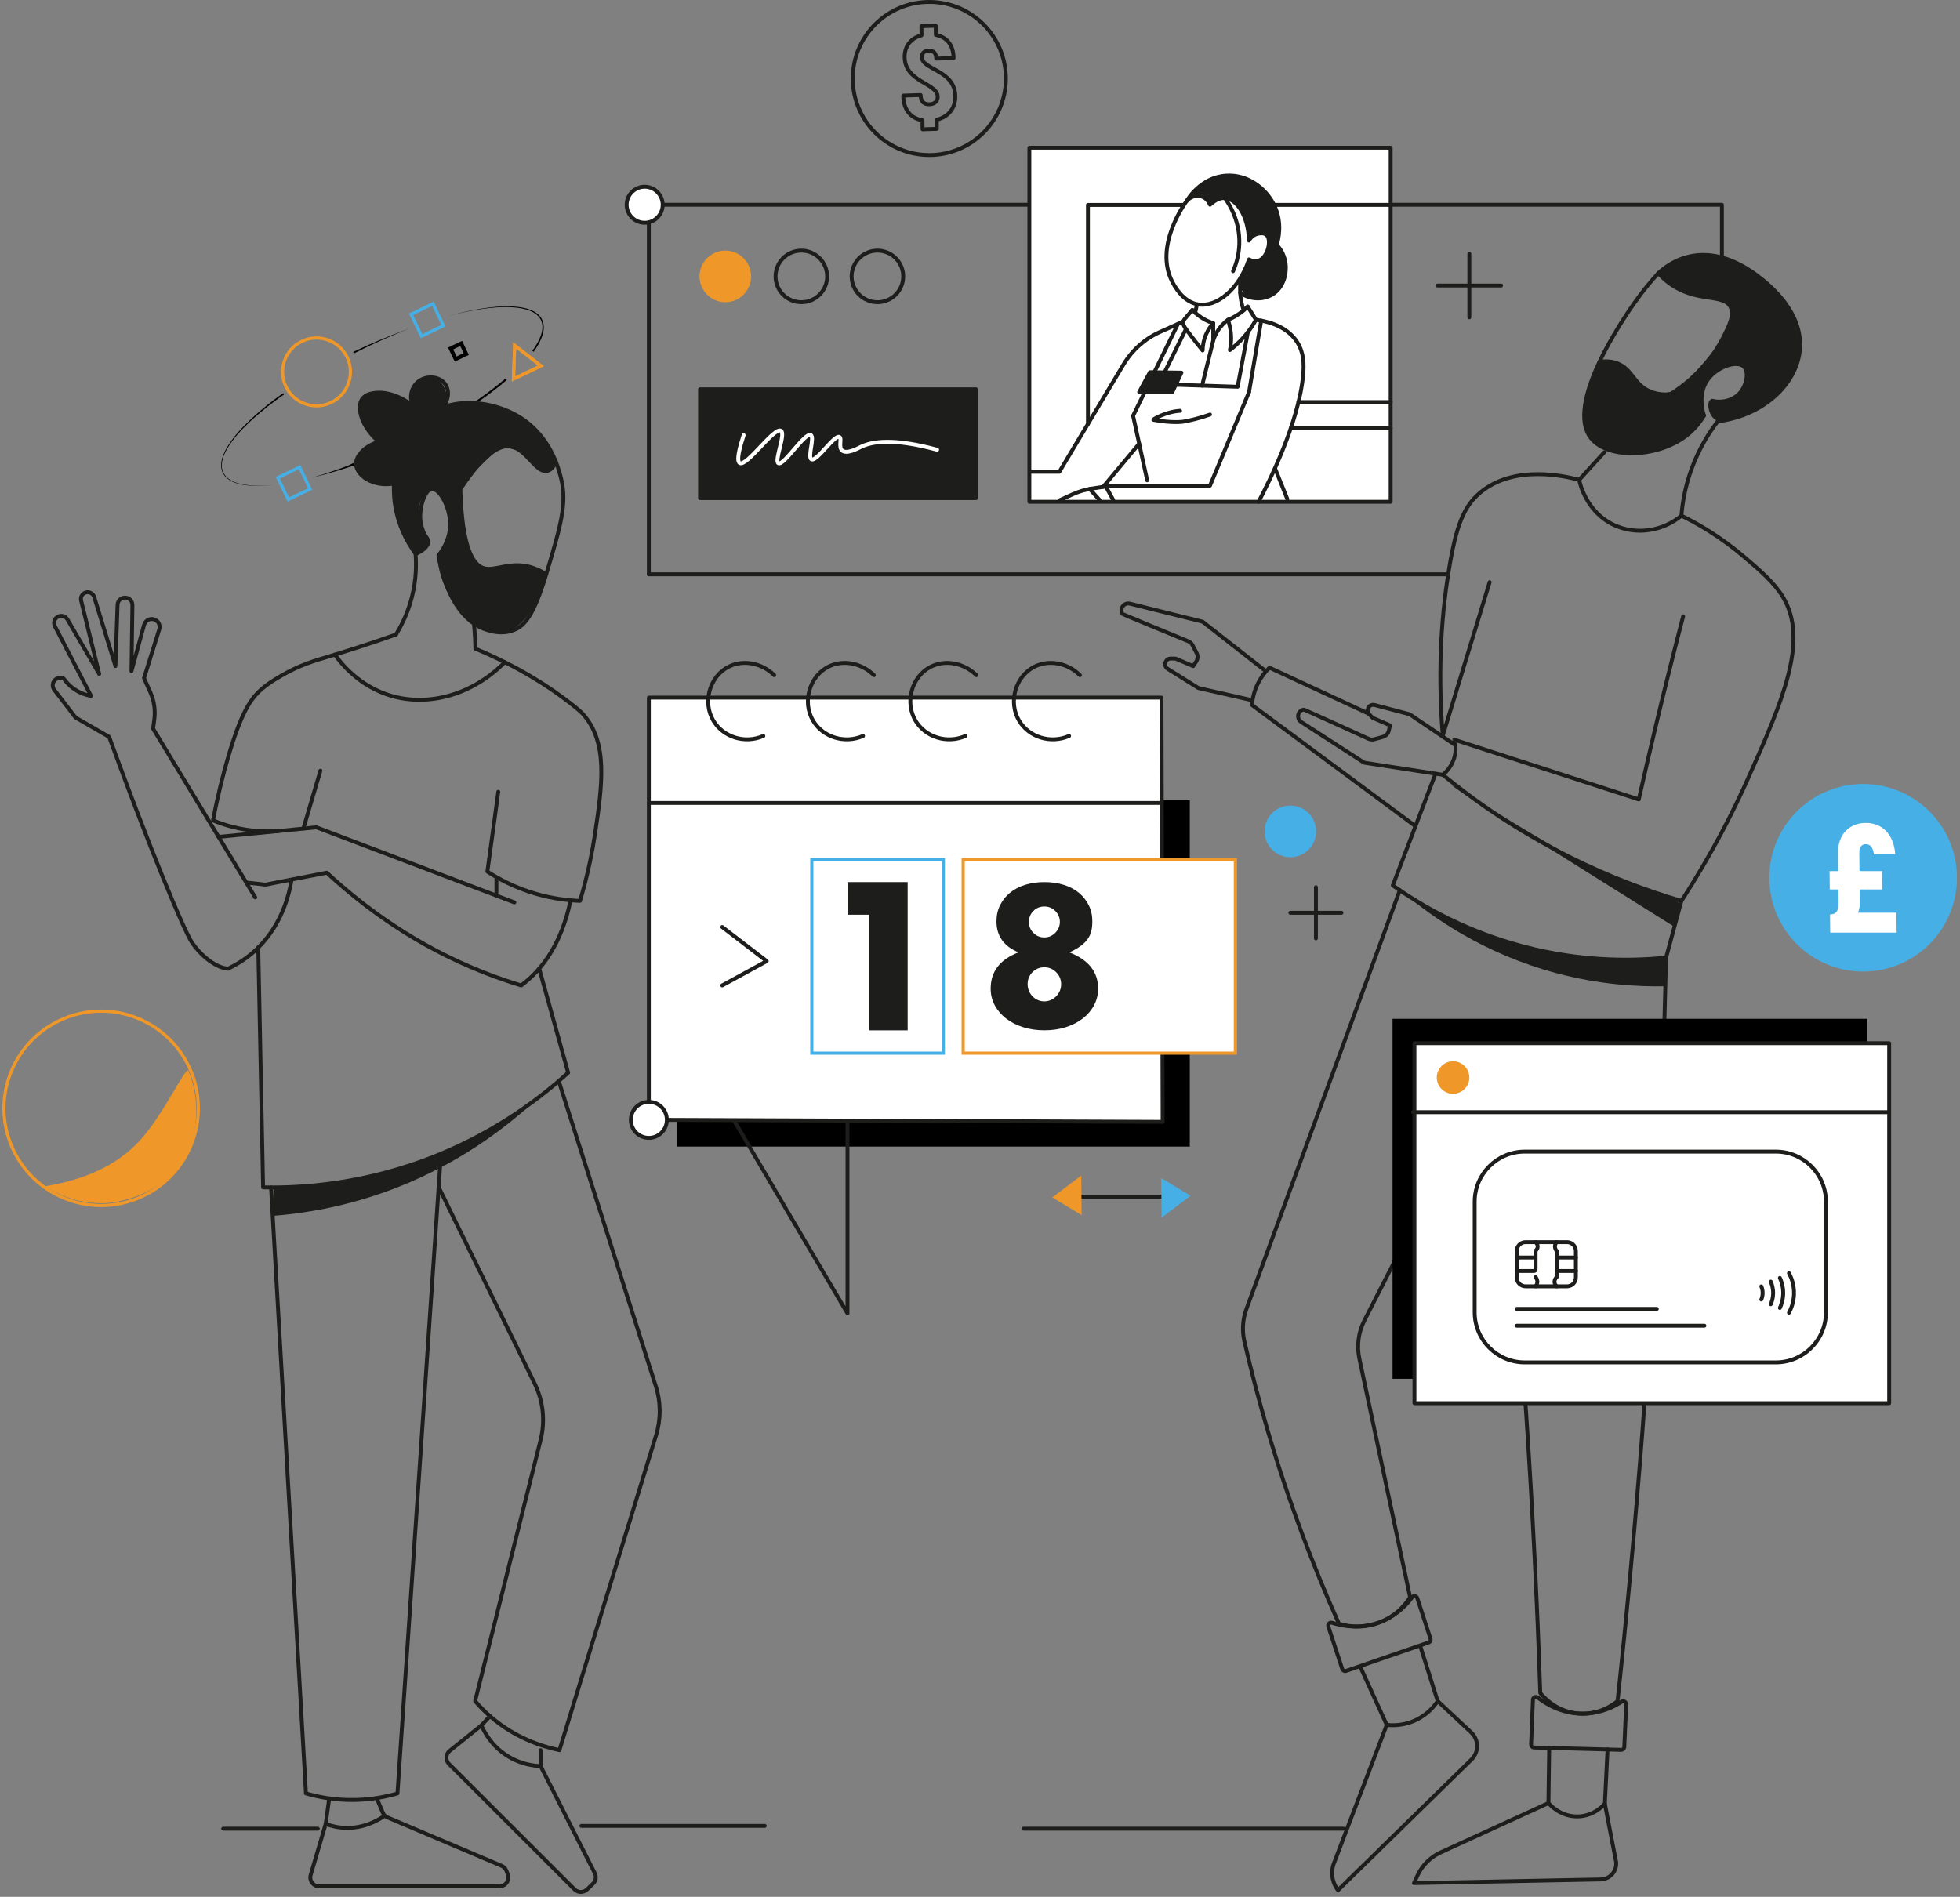 <svg width="530" height="513" viewBox="0 0 530 513" fill="none" xmlns="http://www.w3.org/2000/svg">
<rect x="0" y="0" width="530" height="513" fill="#808080" stroke="none"/>
<g clip-path="url(#clip0)">
<path d="M77.314 104.552C79.511 109.125 84.99 111.048 89.555 108.851C94.119 106.654 96.051 101.175 93.854 96.611C91.666 92.037 86.178 90.114 81.614 92.311C77.049 94.508 75.117 99.987 77.314 104.552Z" stroke="#EF9829" stroke-width="0.855" stroke-miterlimit="10"/>
<path d="M138.851 102.492L146.262 98.936L139.176 93.422L138.851 102.492Z" stroke="#EF9829" stroke-width="0.855" stroke-miterlimit="10"/>
<path d="M138.851 102.492L146.262 98.936L139.176 93.422L138.851 102.492Z" stroke="#EF9829" stroke-width="0.855" stroke-miterlimit="10"/>
<path d="M111.156 84.994L117.071 82.156L119.909 88.071L113.994 90.909L111.156 84.994ZM75.108 129.179L81.024 126.341L83.862 132.256L77.946 135.094L75.108 129.179Z" stroke="#46B0E6" stroke-width="0.855" stroke-miterlimit="10"/>
<path d="M124.704 92.882L121.852 94.251L123.221 97.103L126.072 95.734L124.704 92.882Z" stroke="black" stroke-width="1.051" stroke-miterlimit="10"/>
<path d="M110.523 88.917C105.412 90.738 100.394 92.849 95.487 95.183L95.684 95.585C100.514 93.123 105.463 90.883 110.523 88.917Z" fill="black"/>
<path d="M144.305 95.14C145.177 93.909 145.972 92.619 146.502 91.191C147.024 89.789 147.306 88.156 146.69 86.686C146.101 85.207 144.716 84.267 143.314 83.754C141.895 83.207 140.382 83.011 138.894 82.908C135.894 82.72 132.902 83.028 129.953 83.506C127.004 83.994 124.089 84.669 121.208 85.464C124.098 84.712 127.021 84.062 129.97 83.618C132.919 83.173 135.911 82.908 138.877 83.13C140.356 83.25 141.844 83.464 143.211 84.011C144.57 84.532 145.853 85.447 146.383 86.806C146.93 88.156 146.656 89.695 146.135 91.046C145.605 92.413 144.81 93.679 143.938 94.875L144.305 95.14Z" fill="black"/>
<path d="M136.877 102.56C132.526 106.287 126.935 110.202 120.473 113.955M120.473 113.955C117.02 115.963 113.318 117.921 109.42 119.793C104.249 122.272 99.163 124.392 94.333 126.101L120.473 113.955Z" stroke="black" stroke-width="0.526" stroke-miterlimit="10"/>
<path d="M84.178 129.222C87.632 128.409 91.034 127.426 94.41 126.307L94.256 125.888C90.957 127.144 87.597 128.273 84.178 129.222Z" fill="black"/>
<path d="M76.57 106.313C73.621 108.415 70.775 110.655 68.116 113.117C65.475 115.579 62.945 118.237 61.15 121.409C60.286 122.981 59.602 124.794 59.867 126.631C59.876 126.862 59.944 127.084 60.03 127.298C60.115 127.512 60.167 127.743 60.269 127.939C60.483 128.35 60.756 128.726 61.081 129.042C61.731 129.692 62.543 130.145 63.381 130.478C65.09 131.111 66.911 131.333 68.715 131.384C70.518 131.435 72.331 131.324 74.126 131.119C72.331 131.307 70.518 131.401 68.715 131.324C66.919 131.247 65.107 131.017 63.423 130.367C62.594 130.025 61.799 129.572 61.184 128.931C60.867 128.615 60.62 128.247 60.414 127.854C60.312 127.657 60.269 127.435 60.184 127.23C60.107 127.025 60.038 126.811 60.03 126.589C59.79 124.811 60.474 123.041 61.338 121.503C63.141 118.383 65.68 115.767 68.33 113.348C70.997 110.929 73.861 108.723 76.818 106.663L76.57 106.313Z" fill="black"/>
<path d="M37.403 324.021C50.811 318.467 57.178 303.095 51.624 289.688C46.07 276.28 30.699 269.913 17.291 275.467C3.883 281.02 -2.484 296.392 3.07 309.8C8.624 323.208 23.995 329.575 37.403 324.021Z" stroke="#EF9829" stroke-width="0.855" stroke-miterlimit="10"/>
<path d="M50.959 289.593C56.071 302.321 50.31 312.51 50.31 312.51C43.659 324.255 29.726 325.324 28.905 325.366C20.614 325.862 14.45 322.272 12.211 320.819C25.956 318.571 33.504 313.22 37.932 308.321C44.198 301.38 49.9 289.003 50.883 289.49C50.925 289.516 50.951 289.567 50.959 289.593Z" fill="#EF9829"/>
<path d="M292.46 323.631H314.01" stroke="#1D1E1C" stroke-width="1.051" stroke-miterlimit="10" stroke-linecap="round" stroke-linejoin="round"/>
<path d="M292.383 317.904L284.544 323.845L292.477 328.615L292.383 317.904Z" fill="#EF9829"/>
<path d="M314.104 329.324L321.943 323.383L314.01 318.613L314.104 329.324Z" fill="#46B0E6"/>
<path d="M175.454 155.319V55.375H465.619C465.619 73.796 465.619 55.469 465.619 73.89" stroke="#1D1E1C" stroke-width="1.051" stroke-miterlimit="10" stroke-linecap="round" stroke-linejoin="round"/>
<path d="M321.729 216.455H183.165V310.091H321.729V216.455Z" fill="black"/>
<path d="M175.454 298.004C175.454 261.555 175.454 225.114 175.454 188.665H314.079C314.181 226.909 314.284 265.162 314.386 303.406C269.697 303.227 225.016 303.047 180.327 302.868" fill="white"/>
<path d="M175.454 298.004C175.454 261.555 175.454 225.114 175.454 188.665H314.079C314.181 226.909 314.284 265.162 314.386 303.406C269.697 303.227 225.016 303.047 180.327 302.868" stroke="#1D1E1C" stroke-width="1.051" stroke-miterlimit="10" stroke-linecap="round" stroke-linejoin="round"/>
<path d="M174.326 60.247C177.016 60.247 179.198 58.066 179.198 55.375C179.198 52.684 177.016 50.502 174.326 50.502C171.635 50.502 169.453 52.684 169.453 55.375C169.453 58.066 171.635 60.247 174.326 60.247Z" fill="white" stroke="#1D1E1C" stroke-width="1.051" stroke-miterlimit="10" stroke-linecap="round" stroke-linejoin="round"/>
<path d="M175.454 307.74C178.145 307.74 180.326 305.558 180.326 302.868C180.326 300.177 178.145 297.995 175.454 297.995C172.763 297.995 170.582 300.177 170.582 302.868C170.582 305.558 172.763 307.74 175.454 307.74Z" fill="white" stroke="#1D1E1C" stroke-width="1.051" stroke-miterlimit="10" stroke-linecap="round" stroke-linejoin="round"/>
<path d="M503.811 262.751C517.819 262.751 529.174 251.396 529.174 237.389C529.174 223.382 517.819 212.027 503.811 212.027C489.804 212.027 478.449 223.382 478.449 237.389C478.449 251.396 489.804 262.751 503.811 262.751Z" fill="#46B0E6"/>
<path d="M216.691 81.729C220.543 81.729 223.666 78.606 223.666 74.753C223.666 70.901 220.543 67.778 216.691 67.778C212.838 67.778 209.715 70.901 209.715 74.753C209.715 78.606 212.838 81.729 216.691 81.729Z" stroke="#1D1E1C" stroke-width="1.051" stroke-miterlimit="10" stroke-linecap="round" stroke-linejoin="round"/>
<path d="M237.265 81.729C241.118 81.729 244.241 78.606 244.241 74.753C244.241 70.901 241.118 67.778 237.265 67.778C233.413 67.778 230.29 70.901 230.29 74.753C230.29 78.606 233.413 81.729 237.265 81.729Z" stroke="#1D1E1C" stroke-width="1.051" stroke-miterlimit="10" stroke-linecap="round" stroke-linejoin="round"/>
<path d="M196.131 81.729C199.984 81.729 203.107 78.606 203.107 74.753C203.107 70.901 199.984 67.778 196.131 67.778C192.279 67.778 189.156 70.901 189.156 74.753C189.156 78.606 192.279 81.729 196.131 81.729Z" fill="#EF9829"/>
<path d="M348.921 231.825C352.773 231.825 355.896 228.702 355.896 224.849C355.896 220.997 352.773 217.874 348.921 217.874C345.068 217.874 341.945 220.997 341.945 224.849C341.945 228.702 345.068 231.825 348.921 231.825Z" fill="#46B0E6"/>
<path d="M251.293 41.937C262.727 41.937 271.996 32.668 271.996 21.234C271.996 9.799 262.727 0.53 251.293 0.53C239.859 0.53 230.589 9.799 230.589 21.234C230.589 32.668 239.859 41.937 251.293 41.937Z" stroke="#1D1E1C" stroke-width="1.051" stroke-miterlimit="10" stroke-linecap="round" stroke-linejoin="round"/>
<path d="M390.909 155.319H175.454" stroke="#1D1E1C" stroke-width="1.051" stroke-miterlimit="10" stroke-linecap="round" stroke-linejoin="round"/>
<path d="M175.454 217.156H271.646C285.793 217.156 299.94 217.156 314.079 217.156" fill="white"/>
<path d="M175.454 217.156H271.646C285.793 217.156 299.94 217.156 314.079 217.156" stroke="#1D1E1C" stroke-width="1.051" stroke-miterlimit="10" stroke-linecap="round" stroke-linejoin="round"/>
<path d="M198.721 303.432L229.17 355.208V303.432" stroke="#1D1E1C" stroke-width="1.051" stroke-miterlimit="10" stroke-linecap="round" stroke-linejoin="round"/>
<path d="M454.669 139.471C459.037 141.608 465.209 145.113 471.663 150.626C475.928 154.268 479.783 157.559 482.134 161.474C489.135 173.15 482.125 189.409 472.577 210.762C468.927 218.934 463.217 230.474 454.677 243.646C445.805 241.039 435.478 237.287 424.426 231.765C410.108 224.61 398.722 216.575 390.148 209.54C390.815 209.001 392.815 207.223 393.422 204.197C393.781 202.402 393.507 200.906 393.277 200.051C409.894 205.436 426.52 210.813 443.138 216.198C444.822 208.71 446.582 201.137 448.42 193.486C450.609 184.391 452.848 175.458 455.139 166.679" stroke="#1D1E1C" stroke-width="1.051" stroke-miterlimit="10" stroke-linecap="round" stroke-linejoin="round"/>
<path d="M427.016 129.786C427.187 130.624 428.931 138.548 436.564 142.044C442.445 144.736 449.498 143.728 454.678 139.471" stroke="#1D1E1C" stroke-width="1.051" stroke-miterlimit="10" stroke-linecap="round" stroke-linejoin="round"/>
<path d="M460.781 112.391C459.969 113.775 458.721 115.528 456.84 117.16C449.062 123.871 435.06 124.375 430.316 118.622C422.708 109.407 439.684 85.156 441.915 81.977C444.275 78.6 446.566 75.907 448.412 73.89C449.899 72.514 452.481 70.513 456.139 69.53C465.628 66.975 473.911 73.531 476.048 75.215C478.373 77.053 487.622 84.379 486.707 94.585C485.87 103.928 476.817 112.425 464.491 113.955" stroke="#1D1E1C" stroke-width="1.051" stroke-miterlimit="10" stroke-linecap="round" stroke-linejoin="round"/>
<path d="M432.504 97.876C433.641 97.688 435.521 97.525 437.47 98.32C441.308 99.876 441.736 103.611 445.642 105.603C446.805 106.193 448.737 106.877 451.703 106.612C460.106 101.227 464.055 95.012 465.901 91.388C467.594 88.054 469.141 85.028 467.859 82.857C465.816 79.395 458.841 81.865 451.686 76.813C450.181 75.753 449.104 74.659 448.403 73.881" stroke="#1D1E1C" stroke-width="1.051" stroke-miterlimit="10" stroke-linecap="round" stroke-linejoin="round"/>
<path d="M433.828 122.298C431.554 124.794 429.281 127.29 427.007 129.786" stroke="#1D1E1C" stroke-width="1.051" stroke-miterlimit="10" stroke-linecap="round" stroke-linejoin="round"/>
<path d="M464.482 113.963C462.277 116.836 459.456 121.161 457.37 126.939C455.609 131.82 454.925 136.188 454.669 139.471" stroke="#1D1E1C" stroke-width="1.051" stroke-miterlimit="10" stroke-linecap="round" stroke-linejoin="round"/>
<path d="M387.968 209.796C384.19 219.686 380.403 229.576 376.625 239.458C384.241 244.852 397.26 252.631 415.108 256.759C429.588 260.102 442.052 259.845 450.523 258.99C451.908 253.879 453.292 248.758 454.669 243.646" stroke="#1D1E1C" stroke-width="1.051" stroke-miterlimit="10" stroke-linecap="round" stroke-linejoin="round"/>
<path d="M378.514 240.774L337.064 353.951C336.021 356.789 335.816 359.866 336.5 362.815C338.312 370.688 340.432 378.869 342.92 387.306C348.621 406.624 355.255 423.926 362.05 439.133C363.469 439.577 367.589 440.654 372.419 439.022C377.847 437.192 380.565 433.158 381.301 431.978C376.727 410.471 372.154 388.973 367.589 367.466C366.837 363.944 367.324 360.277 368.966 357.071C380.659 334.154 392.362 311.245 404.056 288.327" stroke="#1D1E1C" stroke-width="1.051" stroke-miterlimit="10" stroke-linecap="round" stroke-linejoin="round"/>
<path d="M403.303 278.181C407.099 311.689 410.296 346.566 412.715 382.741C414.433 408.403 415.672 433.448 416.501 457.853C417.117 458.64 420.391 462.64 426.246 463.358C432.392 464.111 436.692 460.649 437.402 460.05C439.957 436.261 442.223 411.873 444.137 386.913C447.531 342.693 449.565 300.004 450.523 258.999" stroke="#1D1E1C" stroke-width="1.051" stroke-miterlimit="10" stroke-linecap="round" stroke-linejoin="round"/>
<path d="M368.017 451.186C370.342 456.289 372.659 461.392 374.984 466.495C370.274 478.83 365.572 491.165 360.862 503.491C359.743 506.039 360.11 508.996 361.803 511.202L397.893 475.864C399.961 473.838 399.927 470.496 397.807 468.521L388.755 460.05C387.233 455.237 385.712 450.433 384.19 445.621" stroke="#1D1E1C" stroke-width="1.051" stroke-miterlimit="10" stroke-linecap="round" stroke-linejoin="round"/>
<path d="M418.913 472.684C418.844 477.668 418.776 482.651 418.708 487.635C409.159 492.011 399.603 496.379 390.054 500.756C387.045 501.996 384.618 504.329 383.267 507.287L382.353 509.287L432.829 508.295C435.658 508.236 437.667 505.5 436.855 502.782C435.889 497.798 434.923 492.823 433.966 487.84C434.205 482.933 434.445 478.018 434.693 473.111" stroke="#1D1E1C" stroke-width="1.051" stroke-miterlimit="10" stroke-linecap="round" stroke-linejoin="round"/>
<path d="M276.783 494.559H363.316" stroke="#1D1E1C" stroke-width="1.051" stroke-miterlimit="10" stroke-linecap="round" stroke-linejoin="round"/>
<path d="M128.551 175.441C140.45 180.408 148.699 185.904 154.075 190.067C156.785 192.161 157.478 192.931 157.802 193.307C164.41 200.897 162.888 212.189 160.905 225.456C160.23 229.978 159.05 236.252 156.836 243.646C153.639 243.527 149.494 243.065 144.843 241.706C139.193 240.056 134.808 237.68 131.791 235.722C132.774 228.525 133.757 221.327 134.74 214.13" stroke="#1D1E1C" stroke-width="1.051" stroke-miterlimit="10" stroke-linecap="round" stroke-linejoin="round"/>
<path d="M107.06 171.612C99.393 174.313 93.383 176.202 89.212 177.45C85.177 178.655 80.963 179.844 75.834 182.878C73.954 183.989 72.372 184.93 70.705 186.4C67.756 188.999 65.166 192.708 61.516 205.377C60.319 209.531 58.875 215.121 57.601 221.866C59.157 222.516 60.926 223.131 62.892 223.635C67.739 224.875 72.056 224.969 75.321 224.747" stroke="#1D1E1C" stroke-width="1.051" stroke-miterlimit="10" stroke-linecap="round" stroke-linejoin="round"/>
<path d="M86.639 208.428C85.109 213.643 83.571 218.848 82.04 224.063" stroke="#1D1E1C" stroke-width="1.051" stroke-miterlimit="10" stroke-linecap="round" stroke-linejoin="round"/>
<path d="M136.501 179.083C128.03 187.699 116.182 191.272 105.668 188.144C97.222 185.622 92.359 179.587 90.546 177.048" stroke="#1D1E1C" stroke-width="1.051" stroke-miterlimit="10" stroke-linecap="round" stroke-linejoin="round"/>
<path d="M118.583 150.182C118.686 150.951 120.968 166.97 131.593 170.338C132.653 170.671 135.697 171.637 138.859 170.432C141.791 169.321 144.33 166.543 147.698 155.319C151.519 142.565 153.425 136.188 151.724 129.401C151.066 126.768 148.903 118.178 140.825 113.006C133.474 108.296 121.977 106.903 114.121 113.203C106.385 119.417 106.471 129.666 106.496 132.547C106.573 141.232 110.659 147.412 112.36 149.72" stroke="#1D1E1C" stroke-width="1.051" stroke-miterlimit="10" stroke-linecap="round" stroke-linejoin="round"/>
<path d="M112.36 149.72C112.591 152.498 112.608 156.661 111.377 161.499C110.249 165.936 108.471 169.346 107.061 171.612" stroke="#1D1E1C" stroke-width="1.051" stroke-miterlimit="10" stroke-linecap="round" stroke-linejoin="round"/>
<path d="M128.166 168.654C128.285 169.988 128.379 171.364 128.456 172.791C128.499 173.689 128.533 174.578 128.55 175.441" stroke="#1D1E1C" stroke-width="1.051" stroke-miterlimit="10" stroke-linecap="round" stroke-linejoin="round"/>
<path d="M150.297 124.888C149.886 125.888 149.203 127.033 148.083 127.341C145.005 128.187 142.441 121.588 138.27 120.768C135.312 120.186 130.987 122.383 124.481 132.299C124.952 148.489 128.02 152.806 130.807 153.652C133.987 154.618 138.175 151.489 144.287 153.618C145.86 154.165 147.031 154.883 147.69 155.319" stroke="#1D1E1C" stroke-width="1.051" stroke-miterlimit="10" stroke-linecap="round" stroke-linejoin="round"/>
<path d="M118.583 150.182C119.524 149.011 121.823 145.814 121.712 141.48C121.592 136.941 118.84 132.068 116.771 132.256C114.968 132.419 113.703 136.436 113.634 139.326C113.549 142.788 115.147 145.352 115.891 146.395" stroke="#1D1E1C" stroke-width="1.051" stroke-miterlimit="10" stroke-linecap="round" stroke-linejoin="round"/>
<path d="M119.678 110.142C121.311 108.347 121.601 105.826 120.507 104.073C119.028 101.723 115.464 101.458 113.241 103.09C111.275 104.535 110.557 107.33 111.634 109.775C105.967 105.167 99.658 105.518 97.932 107.894C96.325 110.108 97.709 115.442 102.445 119.477C98.692 120.571 96.154 123.272 96.265 125.563C96.401 128.41 100.684 131.803 106.514 130.769" stroke="#1D1E1C" stroke-width="1.051" stroke-miterlimit="10" stroke-linecap="round" stroke-linejoin="round"/>
<path d="M154.288 243.484C151.724 255.887 146.125 262.315 141.962 265.7C141.62 265.983 141.278 266.248 140.928 266.504C137.603 265.495 134.175 264.316 130.679 262.931C112.505 255.742 98.564 245.476 88.366 236.013C82.835 237.09 77.304 238.176 71.782 239.253C70.175 239.073 68.568 238.894 66.97 238.714" stroke="#1D1E1C" stroke-width="1.051" stroke-miterlimit="10" stroke-linecap="round" stroke-linejoin="round"/>
<path d="M134.235 237.389V241.407" stroke="#1D1E1C" stroke-width="1.051" stroke-miterlimit="10" stroke-linecap="round" stroke-linejoin="round"/>
<path d="M139.082 244.057C121.242 237.287 103.393 230.517 85.553 223.747C76.732 224.61 67.919 225.473 59.097 226.337" stroke="#1D1E1C" stroke-width="1.051" stroke-miterlimit="10" stroke-linecap="round" stroke-linejoin="round"/>
<path d="M78.826 237.954C78.237 241.663 76.202 250.947 68.227 257.751C65.962 259.683 63.654 261.042 61.611 261.999C61.209 261.931 60.499 261.803 59.653 261.512C59.653 261.512 58.576 261.144 57.063 260.136C57.063 260.136 54.131 258.221 51.917 254.913C49.677 251.562 40.608 229.747 29.504 199.29C26.478 197.547 23.443 195.794 20.417 194.051L14.682 186.571C14.408 186.22 14.263 185.785 14.263 185.34C14.263 183.818 15.87 182.844 17.22 183.536C17.964 184.562 19.477 186.349 21.999 187.434C22.956 187.853 23.862 188.075 24.614 188.204C21.34 181.895 18.075 175.595 14.801 169.287C14.476 168.569 14.613 167.722 15.16 167.15C16.049 166.218 17.579 166.397 18.229 167.509L26.828 182.271L21.93 162.431C21.734 161.628 22.093 160.79 22.819 160.388C23.837 159.815 25.127 160.337 25.469 161.448L31.214 180.126L31.786 163.559C31.829 162.311 32.992 161.405 34.214 161.662C35.154 161.858 35.812 162.696 35.804 163.653L35.547 181.519L38.958 168.988C39.3 167.739 40.659 167.073 41.856 167.577C42.873 168.004 43.403 169.141 43.07 170.193L38.941 183.408L40.634 187.178C41.685 189.52 42.061 192.102 41.719 194.64L41.394 197.068C50.601 212.275 59.807 227.482 69.013 242.689" stroke="#1D1E1C" stroke-width="1.051" stroke-miterlimit="10" stroke-linecap="round" stroke-linejoin="round"/>
<path d="M145.801 261.948C148.408 271.334 151.024 280.728 153.631 290.114C146.51 296.602 134.928 305.586 118.661 312.262C99.017 320.314 81.528 321.323 71.142 321.118C70.706 299.5 70.27 277.882 69.834 256.255" stroke="#1D1E1C" stroke-width="1.051" stroke-miterlimit="10" stroke-linecap="round" stroke-linejoin="round"/>
<path d="M151.092 292.362C159.837 319.87 168.59 347.386 177.335 374.894C178.711 379.211 178.728 383.844 177.403 388.178L151.271 473.334C146.373 472.291 139.107 469.923 132.491 464.127C130.953 462.777 129.619 461.392 128.474 460.041C134.38 436.5 140.279 412.959 146.185 389.417C147.459 384.322 146.903 378.937 144.595 374.219C135.945 356.515 127.303 338.821 118.652 321.118" stroke="#1D1E1C" stroke-width="1.051" stroke-miterlimit="10" stroke-linecap="round" stroke-linejoin="round"/>
<path d="M119.225 312.125C115.31 369.757 111.395 427.388 107.48 485.019C104.625 485.857 100.761 486.677 96.136 486.789C90.537 486.917 85.913 485.951 82.733 485.019C79.587 430.397 76.442 375.775 73.296 321.152" stroke="#1D1E1C" stroke-width="1.051" stroke-miterlimit="10" stroke-linecap="round" stroke-linejoin="round"/>
<path d="M146.185 473.333V477.06C146.185 477.437 146.27 477.813 146.441 478.146L160.845 506.611C161.324 507.551 161.127 508.697 160.366 509.432L158.725 511.005C157.776 511.911 156.28 511.902 155.357 510.971L121.421 477.069C120.404 476.052 120.498 474.385 121.618 473.487L130.046 466.726C130.14 466.649 130.226 466.572 130.303 466.486L132.491 464.127" stroke="#1D1E1C" stroke-width="1.051" stroke-miterlimit="10" stroke-linecap="round" stroke-linejoin="round"/>
<path d="M102.112 486.874L103.514 490.233C103.753 490.815 104.215 491.285 104.796 491.524L135.637 504.603C136.244 504.859 136.723 505.355 136.954 505.97L137.304 506.894C137.903 508.475 136.74 510.168 135.048 510.168H86.323C84.708 510.168 83.554 508.62 84.007 507.073L88.016 493.456C88.05 493.345 88.076 493.225 88.093 493.106L88.956 486.883" stroke="#1D1E1C" stroke-width="1.051" stroke-miterlimit="10" stroke-linecap="round" stroke-linejoin="round"/>
<path d="M85.938 494.559H60.345" stroke="#1D1E1C" stroke-width="1.051" stroke-miterlimit="10" stroke-linecap="round" stroke-linejoin="round"/>
<path d="M157.204 493.806H206.791" stroke="#1D1E1C" stroke-width="1.051" stroke-miterlimit="10" stroke-linecap="round" stroke-linejoin="round"/>
<path d="M460.781 112.391C460.601 111.886 458.789 106.441 462.046 102.321C464.602 99.09 469.705 97.406 471.525 99.141C472.936 100.483 472.346 103.851 470.773 105.903C469.081 108.108 466.038 109.1 462.969 108.39" stroke="#1D1E1C" stroke-width="1.051" stroke-miterlimit="10" stroke-linecap="round" stroke-linejoin="round"/>
<path d="M359.187 439.893C358.982 439.261 359.58 438.662 360.213 438.876C362.82 439.722 367.992 440.808 373.616 438.509C377.839 436.782 380.446 433.91 381.831 432.003C382.216 431.474 383.045 431.602 383.25 432.234C384.438 435.884 385.626 439.543 386.814 443.193C386.951 443.612 386.729 444.065 386.31 444.21C378.873 446.775 371.428 449.33 363.991 451.895C363.564 452.04 363.102 451.809 362.957 451.382C361.7 447.552 360.444 443.723 359.187 439.893Z" stroke="#1D1E1C" stroke-width="1.051" stroke-miterlimit="10" stroke-linecap="round" stroke-linejoin="round"/>
<path d="M414.518 459.691C414.544 459.024 415.313 458.682 415.835 459.093C417.98 460.802 422.442 463.632 428.511 463.444C433.067 463.307 436.521 461.537 438.487 460.238C439.034 459.871 439.769 460.289 439.735 460.956C439.564 464.794 439.393 468.632 439.222 472.47C439.205 472.915 438.829 473.257 438.393 473.248C430.529 473.035 422.664 472.821 414.8 472.616C414.347 472.607 413.997 472.223 414.014 471.77C414.176 467.735 414.347 463.709 414.518 459.691Z" stroke="#1D1E1C" stroke-width="1.051" stroke-miterlimit="10" stroke-linecap="round" stroke-linejoin="round"/>
<path d="M402.808 157.439L390.14 198.931C388.559 179.715 390.097 164.311 391.85 153.755C393.79 142.018 395.859 136.966 400.133 133.325C409.442 125.392 423.649 128.871 427.017 129.786" stroke="#1D1E1C" stroke-width="1.051" stroke-miterlimit="10" stroke-linecap="round" stroke-linejoin="round"/>
<path d="M195.294 250.707L207.321 259.931L195.294 266.496" stroke="#1D1E1C" stroke-width="1.051" stroke-miterlimit="10" stroke-linecap="round" stroke-linejoin="round"/>
<path d="M209.356 182.605C205.929 179.211 200.885 178.348 196.996 180.331C191.918 182.93 189.884 189.853 192.918 194.931C195.568 199.359 201.381 201.231 206.416 199.043" stroke="#1D1E1C" stroke-width="1.051" stroke-miterlimit="10" stroke-linecap="round" stroke-linejoin="round"/>
<path d="M236.317 182.605C232.889 179.211 227.846 178.348 223.956 180.331C218.879 182.93 216.844 189.853 219.879 194.931C222.529 199.359 228.342 201.231 233.376 199.043" stroke="#1D1E1C" stroke-width="1.051" stroke-miterlimit="10" stroke-linecap="round" stroke-linejoin="round"/>
<path d="M264.02 182.605C260.593 179.211 255.549 178.348 251.66 180.331C246.582 182.93 244.548 189.853 247.583 194.931C250.232 199.359 256.045 201.231 261.08 199.043" stroke="#1D1E1C" stroke-width="1.051" stroke-miterlimit="10" stroke-linecap="round" stroke-linejoin="round"/>
<path d="M292.024 182.605C288.596 179.211 283.553 178.348 279.663 180.331C274.586 182.93 272.551 189.853 275.586 194.931C278.236 199.359 284.049 201.231 289.083 199.043" stroke="#1D1E1C" stroke-width="1.051" stroke-miterlimit="10" stroke-linecap="round" stroke-linejoin="round"/>
<path d="M374.992 466.495C376.282 466.64 379.411 466.82 382.856 465.187C386.224 463.588 388.045 461.135 388.763 460.05" stroke="#1D1E1C" stroke-width="1.051" stroke-miterlimit="10" stroke-linecap="round" stroke-linejoin="round"/>
<path d="M418.707 487.626C419.058 488.045 422.049 491.456 426.87 491.242C431.008 491.062 433.512 488.344 433.965 487.831" stroke="#1D1E1C" stroke-width="1.051" stroke-miterlimit="10" stroke-linecap="round" stroke-linejoin="round"/>
<path d="M146.185 477.633C144.527 477.573 140.843 477.223 137.065 474.795C132.696 471.992 130.824 468.111 130.192 466.615" stroke="#1D1E1C" stroke-width="1.051" stroke-miterlimit="10" stroke-linecap="round" stroke-linejoin="round"/>
<path d="M103.88 491.139C102.359 492.191 98.529 494.524 93.358 494.345C91.195 494.268 89.391 493.772 88.066 493.276" stroke="#1D1E1C" stroke-width="1.051" stroke-miterlimit="10" stroke-linecap="round" stroke-linejoin="round"/>
<path d="M397.32 68.633V85.814" stroke="#1D1E1C" stroke-width="1.051" stroke-miterlimit="10" stroke-linecap="round" stroke-linejoin="round"/>
<path d="M405.911 77.224H388.729" stroke="#1D1E1C" stroke-width="1.051" stroke-miterlimit="10" stroke-linecap="round" stroke-linejoin="round"/>
<path d="M355.836 239.945V253.776" stroke="#1D1E1C" stroke-width="1.051" stroke-miterlimit="10" stroke-linecap="round" stroke-linejoin="round"/>
<path d="M362.743 246.861H348.921" stroke="#1D1E1C" stroke-width="1.051" stroke-miterlimit="10" stroke-linecap="round" stroke-linejoin="round"/>
<path d="M393.542 201.521C389.422 198.735 385.301 195.957 381.181 193.17L371.736 190.674C370.248 190.281 369.188 192.101 370.265 193.196L371.18 194.136L375.873 196.17L375.565 197.547C375.377 198.393 374.736 199.068 373.898 199.299L371.659 199.923C371.129 200.068 370.556 200.026 370.052 199.795C366.607 198.23 352.913 191.999 352.605 191.922C352.571 191.913 352.494 191.922 352.391 191.948C350.836 192.315 350.519 194.392 351.861 195.264L368.881 206.266C375.967 207.36 383.045 208.445 390.131 209.54" stroke="#1D1E1C" stroke-width="1.051" stroke-miterlimit="10" stroke-linecap="round" stroke-linejoin="round"/>
<path d="M338.612 189.383C333.765 188.28 328.918 187.186 324.063 186.084L315.78 180.903C314.472 180.083 315.079 178.074 316.617 178.1L317.934 178.125L322.627 180.151L323.422 178.98C323.909 178.262 323.96 177.33 323.558 176.561L322.481 174.501C322.225 174.014 321.806 173.629 321.293 173.415C317.797 171.979 303.881 166.252 303.616 166.081C303.581 166.064 303.539 166.004 303.487 165.91C302.692 164.525 303.992 162.867 305.539 163.252L325.208 168.141C330.85 172.56 336.492 176.98 342.133 181.399" stroke="#1D1E1C" stroke-width="1.051" stroke-miterlimit="10" stroke-linecap="round" stroke-linejoin="round"/>
<path d="M370.06 192.99C361.128 188.853 352.203 184.716 343.271 180.57C342.364 181.45 341.074 182.929 340.048 185.058C338.962 187.323 338.646 189.383 338.543 190.674C353.246 201.564 367.94 212.454 382.643 223.345" stroke="#1D1E1C" stroke-width="1.051" stroke-miterlimit="10" stroke-linecap="round" stroke-linejoin="round"/>
<path d="M263.935 105.287H189.293V134.71H263.935V105.287Z" fill="#1D1E1C" stroke="#1D1E1C" stroke-width="1.051" stroke-miterlimit="10" stroke-linecap="round" stroke-linejoin="round"/>
<path d="M201.09 117.699C200.065 120.819 199.022 124.657 200.039 125.23C201.928 126.281 209.348 115.416 211.16 116.494C212.57 117.331 209.271 124.64 210.502 125.281C211.929 126.025 217.674 116.853 219.238 117.665C220.383 118.254 218.281 123.648 219.435 124.221C220.862 124.922 225.649 117.451 227 118.186C227.726 118.579 226.658 120.904 227.726 121.836C228.949 122.905 231.958 121.272 232.65 120.921C235.761 119.349 241.557 118.417 253.405 121.631" stroke="white" stroke-width="1.051" stroke-miterlimit="10" stroke-linecap="round" stroke-linejoin="round"/>
<path d="M504.521 222.558C508.984 222.558 512.095 225.644 512.488 231.055H506.735C506.462 229.226 505.787 228.303 504.539 228.303C503.496 228.303 502.752 228.969 502.769 230.508L502.82 235.594H508.941L508.992 240.552H502.872L502.906 244.176C502.914 245.262 502.718 246.134 502.393 246.843H512.805L512.864 252.22H494.905L494.854 247.305C496.606 247.305 497.179 246.219 497.153 244.176L497.119 240.552H494.785L494.734 235.594H497.067L497.016 230.594C496.973 225.764 500.017 222.558 504.521 222.558Z" fill="white"/>
<path d="M249.258 15.412C249.3 18.943 258.25 18.892 258.327 26.038C258.361 29.149 256.549 31.577 253.31 32.38L253.335 34.851L249.471 34.971L249.446 32.534C246.249 31.987 244.291 29.679 244.249 25.858L248.95 25.713C248.967 27.508 249.882 28.252 251.326 28.209C252.839 28.166 253.575 27.277 253.557 26.157C253.515 22.439 244.685 22.259 244.616 15.43C244.582 12.575 246.232 10.318 249.189 9.557L249.164 7.087L253.027 6.967L253.053 9.437C256.053 10.019 257.823 12.241 257.857 15.703L253.156 15.848C253.139 14.37 252.455 13.66 251.138 13.694C249.95 13.72 249.249 14.387 249.258 15.412Z" stroke="#1D1E1C" stroke-width="1.051" stroke-miterlimit="10" stroke-linecap="round" stroke-linejoin="round"/>
<path d="M255.088 232.483H219.52V284.823H255.088V232.483Z" stroke="#46B0E6" stroke-width="0.855" stroke-miterlimit="10"/>
<path d="M334.047 232.483H260.448V284.823H334.047V232.483Z" fill="white" stroke="#EF9829" stroke-width="0.855" stroke-miterlimit="10"/>
<path d="M460.568 112.912C460.337 112.211 458.687 106.903 461.799 102.577C463.243 100.577 466.115 98.209 469.304 98.457C469.902 98.508 471.184 98.611 471.945 99.543C473.279 101.184 472.073 104.253 470.783 105.92C470.646 106.099 468.338 108.98 465.406 108.74C463.867 108.612 463.132 107.706 462.465 108.168C461.67 108.723 461.876 110.613 462.465 111.869C462.482 111.912 462.918 112.801 463.534 113.314C463.867 113.596 465.688 114.938 471.415 112.279C476.185 110.074 483.913 106.492 485.981 98.149C486.99 94.089 486.203 90.695 485.793 89.011C484.289 82.814 480.382 79.07 478.074 76.916C474.971 74.01 468.381 67.855 459.431 68.812C454.088 69.385 450.276 72.24 448.412 73.89C449.455 75.24 451.139 77.036 453.652 78.301C455.302 79.13 456.422 79.292 459.721 80.104C464.902 81.378 467.5 82.019 467.97 82.669C471.253 87.165 459.114 99.945 456.875 102.295C455.234 104.022 453.131 106.014 450.139 106.279C447.181 106.544 444.728 104.996 444.019 104.552C440.24 102.167 440.104 99.004 436.761 97.936C435.325 97.474 434 97.628 433.171 97.79C431.778 99.551 428.572 104.107 428.47 110.501C428.427 112.886 428.376 116.015 430.316 118.631C434.368 124.101 444.172 123.358 450.13 121.075C455.559 118.981 458.884 115.203 460.568 112.912Z" fill="#1D1E1C"/>
<path d="M392.669 212.42C392.507 212.677 405.876 221.327 452.412 250.434C452.592 249.775 452.882 248.732 453.301 247.467C453.942 245.518 454.173 245.194 454.122 244.732C453.857 242.33 446.779 241.253 446.753 241.244C433.598 239.236 392.952 211.976 392.669 212.42Z" fill="#1D1E1C"/>
<path d="M379.386 241.364C387.122 247.92 401.064 257.913 420.929 263.204C432.495 266.282 442.77 266.897 450.574 266.718C450.557 264.145 450.54 261.572 450.514 258.999C444.42 259.623 437.419 259.819 429.734 259.11C406.928 256.99 389.609 247.963 379.386 241.364Z" fill="#1D1E1C"/>
<path d="M145.613 296.807C137.595 304.381 123.755 315.416 103.804 322.477C92.512 326.478 82.263 328.144 74.142 328.803C74.159 326.23 74.176 323.657 74.202 321.084C80.536 321.075 87.708 320.554 95.47 319.101C118.353 314.826 135.321 304.5 145.613 296.807Z" fill="#1D1E1C"/>
<path d="M134.073 109.997C145.673 113.117 150.101 123.52 150.588 124.717C149.571 126.768 148.596 127.316 147.853 127.392C145.416 127.657 144.134 123.059 139.04 121.563C138.339 121.358 137.792 121.195 137.022 121.187C134.278 121.144 133.013 122.99 126.465 129.418C126.021 129.854 125.149 130.709 124.662 132.102C124.157 133.547 124.32 134.829 124.414 135.453C125.97 146.087 126.747 151.413 129.645 152.985C133.62 155.148 137.313 151.088 144.596 153.806C145.852 154.276 146.835 154.806 147.468 155.174C147.246 157.191 146.545 160.995 143.903 164.782C142.339 167.021 140.023 170.347 136.193 171.005C131.859 171.749 128.209 168.62 126.235 166.927C119.644 161.286 118.447 153.054 118.157 149.959C119.054 149.113 121.054 147.01 121.687 143.711C122.884 137.522 118.182 132.897 117.789 132.53C117.122 132.581 116.079 132.778 115.173 133.504C112.959 135.291 112.823 139.334 113.994 142.198C114.977 144.6 116.473 145.147 116.319 146.703C116.156 148.361 114.284 149.532 112.72 150.276C110.831 147.865 107.471 142.873 106.54 135.761C106.223 133.368 105.163 125.315 110.01 117.904C111.438 115.724 112.994 114.186 114.113 113.211C115.421 112.365 123.687 107.202 134.073 109.997Z" fill="#1D1E1C"/>
<path d="M120.627 110.835C121.789 106.219 119.456 102.483 117.036 102.082C114.728 101.697 111.685 104.253 111.429 106.629C111.292 107.877 111.899 109.365 111.472 109.57C111.224 109.689 110.813 109.279 110.711 109.194C109.078 107.664 100.975 104.407 98.342 106.86C96.453 108.621 97.709 113.04 98.718 115.186C99.744 117.357 101.24 118.733 102.188 119.477C98.196 120.597 95.692 123.683 95.94 126.102C96.239 129.034 100.692 132.239 106.223 130.82C111.036 124.161 115.831 117.494 120.627 110.835Z" fill="#1D1E1C"/>
<path d="M235.017 247.382H229.17V238.56H245.437V278.651H235.017V247.382Z" fill="#1D1E1C"/>
<path d="M275.407 257.563C271.44 255.913 269.457 253.126 269.457 249.194C269.457 247.579 269.773 246.125 270.415 244.835C271.056 243.544 271.936 242.424 273.064 241.484C274.193 240.543 275.552 239.817 277.15 239.313C278.749 238.808 280.501 238.56 282.416 238.56C284.331 238.56 286.092 238.808 287.682 239.313C289.28 239.817 290.639 240.543 291.768 241.484C292.896 242.424 293.776 243.544 294.418 244.835C295.059 246.125 295.375 247.579 295.375 249.194C295.375 250.203 295.272 251.1 295.076 251.895C294.871 252.682 294.529 253.408 294.041 254.067C293.554 254.725 292.913 255.332 292.127 255.904C291.34 256.477 290.357 257.033 289.178 257.571C294.358 259.589 296.939 262.854 296.939 267.35C296.939 268.966 296.58 270.462 295.854 271.838C295.127 273.214 294.118 274.411 292.828 275.42C291.537 276.428 290.007 277.215 288.237 277.788C286.476 278.36 284.527 278.642 282.416 278.642C280.364 278.642 278.458 278.369 276.689 277.813C274.928 277.258 273.389 276.48 272.073 275.471C270.765 274.462 269.739 273.266 268.996 271.889C268.252 270.513 267.884 269 267.884 267.35C267.893 262.743 270.397 259.486 275.407 257.563ZM277.877 266.136C277.877 266.778 277.997 267.384 278.227 267.949C278.458 268.521 278.783 269.017 279.185 269.436C279.587 269.855 280.065 270.188 280.621 270.445C281.177 270.693 281.775 270.821 282.407 270.821C283.014 270.821 283.596 270.693 284.143 270.445C284.698 270.188 285.186 269.855 285.604 269.436C286.023 269.017 286.348 268.53 286.587 267.974C286.818 267.419 286.938 266.82 286.938 266.188C286.938 264.914 286.493 263.828 285.604 262.931C284.715 262.042 283.647 261.597 282.399 261.597C281.117 261.597 280.048 262.042 279.168 262.931C278.313 263.828 277.877 264.897 277.877 266.136ZM278.227 249.297C278.227 250.476 278.629 251.476 279.441 252.297C280.245 253.118 281.236 253.528 282.416 253.528C283.023 253.528 283.579 253.408 284.083 253.178C284.587 252.947 285.023 252.63 285.391 252.246C285.758 251.861 286.058 251.417 286.271 250.912C286.493 250.408 286.596 249.887 286.596 249.348C286.596 248.203 286.194 247.22 285.382 246.399C284.579 245.578 283.587 245.159 282.407 245.159C281.228 245.159 280.236 245.561 279.433 246.373C278.638 247.177 278.227 248.151 278.227 249.297Z" fill="#1D1E1C"/>
<path d="M376.043 39.954H278.347V135.71H376.043V39.954Z" fill="white" stroke="#1D1E1C" stroke-width="1.051" stroke-miterlimit="10" stroke-linecap="round" stroke-linejoin="round"/>
<path d="M504.923 275.539H376.557V372.894H504.923V275.539Z" fill="black"/>
<path d="M510.847 282.13H382.48V379.484H510.847V282.13Z" fill="white" stroke="#1D1E1C" stroke-width="1.051" stroke-miterlimit="10" stroke-linecap="round" stroke-linejoin="round"/>
<path d="M382.112 300.791H510.547" stroke="#1D1E1C" stroke-width="1.051" stroke-miterlimit="10" stroke-linecap="round" stroke-linejoin="round"/>
<path d="M392.917 295.815C395.349 295.815 397.32 293.844 397.32 291.413C397.32 288.982 395.349 287.011 392.917 287.011C390.486 287.011 388.515 288.982 388.515 291.413C388.515 293.844 390.486 295.815 392.917 295.815Z" fill="#EF9829"/>
<path d="M337.748 70.154C334.953 78.455 328.884 83.139 323.969 82.327C319.772 81.643 317.472 77.13 316.951 76.121C312.044 66.513 320.404 54.999 320.866 54.375C321.926 53.152 323.558 52.673 324.969 53.152C326.516 53.682 327.106 55.144 327.2 55.366C329.157 53.528 330.688 53.52 331.226 53.554C334.389 53.793 337.552 58.341 337.723 65.06C337.834 64.855 338.595 63.504 340.21 63.188C340.501 63.128 341.766 62.88 342.484 63.538C343.954 64.897 342.792 69.864 340.159 70.556C339.774 70.676 338.936 70.796 337.748 70.154Z" stroke="#1D1E1C" stroke-width="1.051" stroke-miterlimit="10" stroke-linecap="round" stroke-linejoin="round"/>
<path d="M323.644 82.438C323.49 83.156 323.336 83.882 323.183 84.6" stroke="#1D1E1C" stroke-width="1.051" stroke-miterlimit="10" stroke-linecap="round" stroke-linejoin="round"/>
<path d="M335.637 74.813C335.372 76.181 335.175 78.104 335.466 80.369C335.645 81.763 335.97 82.959 336.304 83.917" stroke="#1D1E1C" stroke-width="1.051" stroke-miterlimit="10" stroke-linecap="round" stroke-linejoin="round"/>
<path d="M322.421 83.84C322.216 84.079 321.789 84.575 321.242 85.207C320.302 86.293 320.071 86.541 319.985 86.951C319.814 87.755 320.344 88.507 320.686 88.977C322.507 91.482 324.55 93.986 325.2 94.781C325.217 93.79 325.362 92.174 326.148 90.388C326.738 89.046 327.49 88.063 328.072 87.413C328.072 88.96 328.072 90.499 328.072 92.046C327.063 96.124 326.063 100.209 325.054 104.287" stroke="#1D1E1C" stroke-width="1.051" stroke-miterlimit="10" stroke-linecap="round" stroke-linejoin="round"/>
<path d="M328.072 92.038C328.431 90.952 329.123 89.362 330.508 87.866C331.029 87.302 331.559 86.849 332.047 86.49C332.457 87.661 332.901 89.371 332.91 91.448C332.919 92.696 332.765 93.781 332.577 94.662C333.705 93.807 335.004 92.662 336.312 91.191C337.808 89.499 338.868 87.849 339.62 86.49C338.877 85.302 338.133 84.105 337.389 82.917" stroke="#1D1E1C" stroke-width="1.051" stroke-miterlimit="10" stroke-linecap="round" stroke-linejoin="round"/>
<path d="M319.985 86.951L313.762 89.729C309.625 91.576 306.155 94.653 303.821 98.543L286.46 127.589C283.955 127.589 281.442 127.589 278.938 127.589" stroke="#1D1E1C" stroke-width="1.051" stroke-miterlimit="10" stroke-linecap="round" stroke-linejoin="round"/>
<path d="M339.62 86.498C341.603 86.729 347.715 87.704 350.775 92.525C352.613 95.414 352.639 98.577 352.382 101.415C351.194 114.408 343.091 130.461 340.33 135.71" stroke="#1D1E1C" stroke-width="1.051" stroke-miterlimit="10" stroke-linecap="round" stroke-linejoin="round"/>
<path d="M337.748 106.031L327.199 131.333H300.521L295.349 132.12C293.494 132.402 291.682 132.94 289.972 133.718C288.836 134.239 287.707 134.752 286.57 135.274" stroke="#1D1E1C" stroke-width="1.051" stroke-miterlimit="10" stroke-linecap="round" stroke-linejoin="round"/>
<path d="M320.687 88.977C318.233 93.952 315.78 98.927 313.327 103.902L334.663 104.595C335.586 99.68 336.509 94.764 337.432 89.841" stroke="#1D1E1C" stroke-width="1.051" stroke-miterlimit="10" stroke-linecap="round" stroke-linejoin="round"/>
<path d="M341.039 86.712C339.945 93.148 338.842 99.594 337.748 106.03" stroke="#1D1E1C" stroke-width="1.051" stroke-miterlimit="10" stroke-linecap="round" stroke-linejoin="round"/>
<path d="M318.515 87.609C314.471 95.893 310.428 104.176 306.394 112.45L310.206 129.897" stroke="#1D1E1C" stroke-width="1.051" stroke-miterlimit="10" stroke-linecap="round" stroke-linejoin="round"/>
<path d="M308.043 119.998C304.795 123.888 301.555 127.777 298.307 131.667" stroke="#1D1E1C" stroke-width="1.051" stroke-miterlimit="10" stroke-linecap="round" stroke-linejoin="round"/>
<path d="M344.869 126.897L348.108 134.983" stroke="#1D1E1C" stroke-width="1.051" stroke-miterlimit="10" stroke-linecap="round" stroke-linejoin="round"/>
<path d="M319.096 111.1C318.583 111.134 317.805 111.211 316.873 111.425C314.206 112.031 311.804 113.391 311.855 113.527C311.855 113.536 311.872 113.536 311.872 113.536C317.198 114.51 319.959 114.032 319.959 114.032C321.848 113.698 324.336 113.134 327.191 112.108" stroke="#1D1E1C" stroke-width="1.051" stroke-miterlimit="10" stroke-linecap="round" stroke-linejoin="round"/>
<path d="M332.055 86.498C332.773 86.208 333.577 85.814 334.432 85.285C335.697 84.498 336.671 83.652 337.389 82.917" stroke="#1D1E1C" stroke-width="1.051" stroke-miterlimit="10" stroke-linecap="round" stroke-linejoin="round"/>
<path d="M322.421 83.84C323.165 84.626 324.267 85.601 325.78 86.43C326.609 86.874 327.387 87.191 328.071 87.413" stroke="#1D1E1C" stroke-width="1.051" stroke-miterlimit="10" stroke-linecap="round" stroke-linejoin="round"/>
<path d="M320.866 54.383C321.182 53.836 324.73 47.972 331.509 47.493C337.441 47.075 342.339 51.015 344.51 55.409C346.921 60.29 345.613 65.017 345.245 66.214C345.904 66.932 347.152 68.487 347.553 70.778C348.066 73.676 347.254 77.89 343.775 79.797C341.211 81.198 337.954 80.942 335.347 79.215" stroke="#1D1E1C" stroke-width="1.051" stroke-miterlimit="10" stroke-linecap="round" stroke-linejoin="round"/>
<path d="M294.64 132.222C295.58 133.265 296.52 134.308 297.452 135.359" stroke="#1D1E1C" stroke-width="1.051" stroke-miterlimit="10" stroke-linecap="round" stroke-linejoin="round"/>
<path d="M299.025 131.555C299.701 132.786 300.376 134.026 301.051 135.257" stroke="#1D1E1C" stroke-width="1.051" stroke-miterlimit="10" stroke-linecap="round" stroke-linejoin="round"/>
<path d="M308.043 106.031C311.035 106.031 314.019 106.031 317.01 106.031C317.831 104.278 318.652 102.535 319.464 100.782C316.626 100.748 313.788 100.705 310.95 100.671C309.984 102.458 309.009 104.244 308.043 106.031Z" fill="#1D1E1C" stroke="#1D1E1C" stroke-width="1.051" stroke-miterlimit="10" stroke-linecap="round" stroke-linejoin="round"/>
<path d="M331.226 53.562C332.414 55.221 335.346 59.811 335.115 66.111C335.004 69.206 334.158 71.693 333.431 73.343" stroke="#1D1E1C" stroke-width="1.051" stroke-miterlimit="10" stroke-linecap="round" stroke-linejoin="round"/>
<path d="M322.276 52.434C322.472 52.4 324.84 51.998 326.311 53.614C326.875 54.238 327.106 54.93 327.2 55.375C329.166 53.52 330.721 53.529 331.226 53.563C334.329 53.802 337.432 58.187 337.543 64.65C338.611 63.316 340.184 62.718 341.475 63.136C342.176 63.367 342.629 63.837 342.894 64.179C343.261 67.582 342.492 68.975 341.663 69.59C340.56 70.411 339.338 69.881 337.979 70.813C336.679 71.702 336.192 73.275 335.996 74.514C335.833 74.839 334.97 76.617 335.731 78.352C336.594 80.335 339.252 81.489 342.022 80.711C343.082 80.062 344.15 79.403 345.21 78.754C345.74 78.104 347.382 75.899 347.441 72.633C347.501 69.189 345.758 66.846 345.245 66.214C345.484 65.342 347.322 58.35 342.894 52.708C340.748 49.972 338.056 48.733 336.602 48.203C335.876 47.87 331.995 46.203 327.653 47.938C324.49 49.186 322.84 51.545 322.276 52.434Z" fill="#1D1E1C"/>
<path d="M351.109 108.749H376.052" stroke="#1D1E1C" stroke-width="1.051" stroke-miterlimit="10" stroke-linecap="round" stroke-linejoin="round"/>
<path d="M480.21 368.457H412.296C404.825 368.457 398.764 362.397 398.764 354.926V324.982C398.764 317.511 404.825 311.45 412.296 311.45H480.21C487.681 311.45 493.742 317.511 493.742 324.982V354.926C493.742 362.405 487.681 368.457 480.21 368.457Z" fill="white" stroke="#1D1E1C" stroke-width="1.051" stroke-miterlimit="10" stroke-linecap="round" stroke-linejoin="round"/>
<path d="M410.133 353.985H448.018" stroke="#1D1E1C" stroke-width="1.051" stroke-miterlimit="10" stroke-linecap="round" stroke-linejoin="round"/>
<path d="M410.133 358.532H460.883" stroke="#1D1E1C" stroke-width="1.051" stroke-miterlimit="10" stroke-linecap="round" stroke-linejoin="round"/>
<path d="M349.032 115.81H376.052" stroke="#1D1E1C" stroke-width="1.051" stroke-miterlimit="10" stroke-linecap="round" stroke-linejoin="round"/>
<path d="M294.187 114.656V55.426H319.951" stroke="#1D1E1C" stroke-width="1.051" stroke-miterlimit="10" stroke-linecap="round" stroke-linejoin="round"/>
<path d="M344.51 55.409H376.053" stroke="#1D1E1C" stroke-width="1.051" stroke-miterlimit="10" stroke-linecap="round" stroke-linejoin="round"/>
<path d="M478.834 346.617C479.108 347.249 479.509 348.412 479.467 349.908C479.432 351.156 479.09 352.139 478.834 352.729" fill="white"/>
<path d="M478.834 346.617C479.108 347.249 479.509 348.412 479.467 349.908C479.432 351.156 479.09 352.139 478.834 352.729" stroke="#1D1E1C" stroke-width="1.051" stroke-miterlimit="10" stroke-linecap="round" stroke-linejoin="round"/>
<path d="M476.27 347.89C476.432 348.258 476.663 348.933 476.637 349.805C476.611 350.532 476.423 351.104 476.27 351.446" fill="white"/>
<path d="M476.27 347.89C476.432 348.258 476.663 348.933 476.637 349.805C476.611 350.532 476.423 351.104 476.27 351.446" stroke="#1D1E1C" stroke-width="1.051" stroke-miterlimit="10" stroke-linecap="round" stroke-linejoin="round"/>
<path d="M481.296 345.617C481.655 346.386 482.22 347.865 482.194 349.805C482.168 351.592 481.647 352.968 481.296 353.729" fill="white"/>
<path d="M481.296 345.617C481.655 346.386 482.22 347.865 482.194 349.805C482.168 351.592 481.647 352.968 481.296 353.729" stroke="#1D1E1C" stroke-width="1.051" stroke-miterlimit="10" stroke-linecap="round" stroke-linejoin="round"/>
<path d="M483.749 344.326C484.244 345.232 485.202 347.284 485.108 350.036C485.031 352.378 484.227 354.131 483.749 355.02" fill="white"/>
<path d="M483.749 344.326C484.244 345.232 485.202 347.284 485.108 350.036C485.031 352.378 484.227 354.131 483.749 355.02" stroke="#1D1E1C" stroke-width="1.051" stroke-miterlimit="10" stroke-linecap="round" stroke-linejoin="round"/>
<path d="M420.946 343.736H426.135" stroke="#1D1E1C" stroke-width="1.051" stroke-miterlimit="10" stroke-linecap="round" stroke-linejoin="round"/>
<path d="M420.946 340.094H426.135" stroke="#1D1E1C" stroke-width="1.051" stroke-miterlimit="10" stroke-linecap="round" stroke-linejoin="round"/>
<path d="M410.167 340.094H415.219" stroke="#1D1E1C" stroke-width="1.051" stroke-miterlimit="10" stroke-linecap="round" stroke-linejoin="round"/>
<path d="M420.946 347.89C420.869 347.822 420.39 347.42 420.356 346.736C420.314 345.941 420.886 345.446 420.946 345.394C420.946 343.027 420.946 340.667 420.938 338.299C420.844 338.197 420.493 337.804 420.467 337.197C420.433 336.487 420.861 336.009 420.946 335.932" stroke="#1D1E1C" stroke-width="1.051" stroke-miterlimit="10" stroke-linecap="round" stroke-linejoin="round"/>
<path d="M415.228 345.395C415.313 345.489 415.792 346.053 415.698 346.848C415.638 347.395 415.347 347.754 415.228 347.882" stroke="#1D1E1C" stroke-width="1.051" stroke-miterlimit="10" stroke-linecap="round" stroke-linejoin="round"/>
<path d="M410.133 343.737H414.826C415.048 343.737 415.237 343.557 415.237 343.326V338.232C415.365 338.138 415.647 337.89 415.758 337.479C415.903 336.941 415.698 336.342 415.237 335.932" stroke="#1D1E1C" stroke-width="1.051" stroke-miterlimit="10" stroke-linecap="round" stroke-linejoin="round"/>
<path d="M412.518 335.932H423.742C425.058 335.932 426.127 337.001 426.127 338.317V343.737V345.497C426.127 346.814 425.058 347.882 423.742 347.882H412.518C411.202 347.882 410.133 346.814 410.133 345.497V338.308C410.133 337.001 411.202 335.932 412.518 335.932Z" stroke="#1D1E1C" stroke-width="1.051" stroke-miterlimit="10"/>
</g>
<defs>
<clipPath id="clip0">
<rect width="528.537" height="512.21" fill="white" transform="translate(0.636)"/>
</clipPath>
</defs>
</svg>
